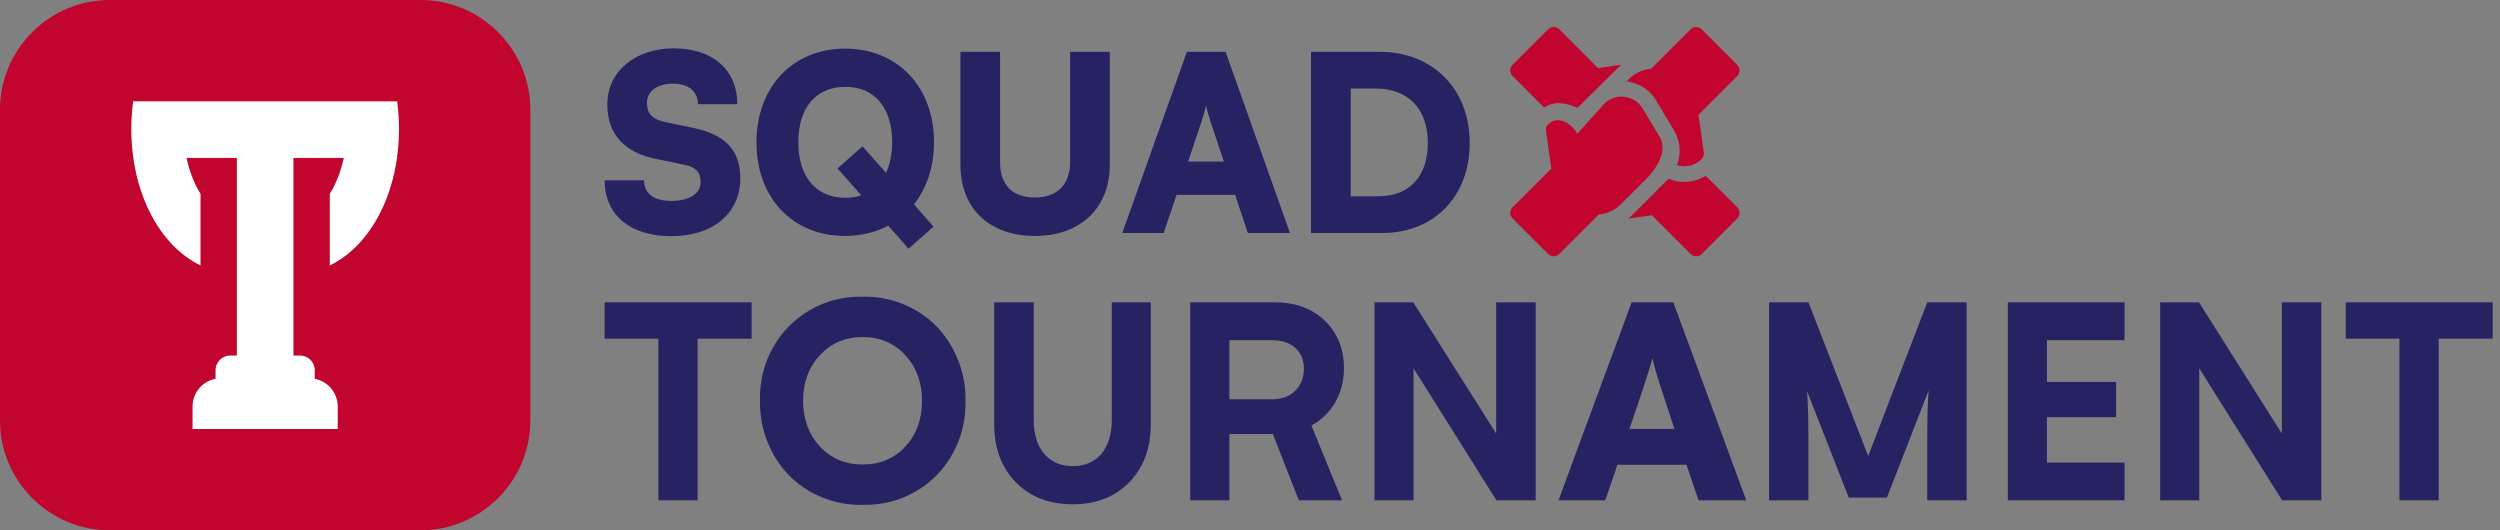 <svg width="165" height="35" viewBox="0 0 165 35" fill="none" xmlns="http://www.w3.org/2000/svg">
<rect x="0" y="0" width="165" height="35" fill="#808080" stroke="none"/>
<g clip-path="url(#clip0_1312_1555)">
<path d="M44.48 3.194C47.048 3.194 48.665 4.615 48.665 6.878H46.064C46.064 6.037 45.433 5.521 44.446 5.521C43.379 5.521 42.7 6.006 42.7 6.797C42.7 7.523 43.073 7.879 43.913 8.058L45.708 8.43C47.841 8.867 48.859 9.885 48.859 11.775C48.859 14.086 47.048 15.589 44.301 15.589C41.553 15.589 39.905 14.15 39.905 11.903H42.507C42.507 12.775 43.154 13.26 44.317 13.26C45.481 13.26 46.241 12.791 46.241 12.032C46.241 11.37 45.933 11.03 45.142 10.868L43.316 10.496C41.183 10.059 40.084 8.847 40.084 6.891C40.084 4.724 41.909 3.19 44.48 3.19" fill="#272363"/>
<path d="M58.621 14.894C57.797 15.331 56.827 15.572 55.761 15.572C52.302 15.572 49.927 13.052 49.927 9.399C49.927 5.746 52.318 3.208 55.778 3.208C59.237 3.208 61.645 5.729 61.645 9.382C61.645 11.014 61.16 12.438 60.319 13.487L61.612 14.958L59.963 16.413L58.621 14.894ZM55.792 5.731C53.852 5.731 52.689 7.105 52.689 9.384C52.689 11.663 53.852 13.053 55.792 13.053C56.18 13.053 56.519 13.005 56.843 12.891L55.276 11.114L56.925 9.659L58.477 11.405C58.735 10.855 58.881 10.177 58.881 9.384C58.881 7.105 57.717 5.731 55.794 5.731" fill="#272363"/>
<path d="M63.386 3.419H66.004V10.708C66.004 12.211 66.828 13.035 68.3 13.035C69.771 13.035 70.627 12.179 70.627 10.708V3.419H73.245V10.887C73.245 13.732 71.305 15.574 68.3 15.574C65.294 15.574 63.388 13.748 63.388 10.887V3.419H63.386Z" fill="#272363"/>
<path d="M74.068 15.38L78.335 3.42H80.889L85.139 15.38H82.36L81.519 12.86H77.656L76.799 15.38H74.068ZM78.416 10.66H80.776L79.921 8.106C79.791 7.702 79.646 7.234 79.598 6.942C79.55 7.217 79.419 7.669 79.273 8.106L78.418 10.66H78.416Z" fill="#272363"/>
<path d="M86.527 15.38V3.419H91.052C94.56 3.419 97.001 5.875 97.001 9.432C97.001 12.989 94.626 15.379 91.215 15.379H86.527V15.38ZM89.146 5.843V12.956H90.957C93.025 12.956 94.237 11.646 94.237 9.432C94.237 7.217 92.961 5.843 90.794 5.843H89.146Z" fill="#272363"/>
<path d="M106.768 4.499C106.847 4.42 106.932 4.344 107.019 4.272L105.468 4.494L102.909 1.934C102.706 1.732 102.38 1.732 102.177 1.934L99.828 4.284C99.626 4.486 99.626 4.813 99.828 5.016L101.911 7.099C102.652 6.633 103.322 6.784 104.113 7.118L106.768 4.497V4.499Z" fill="#C1052E"/>
<path d="M112.308 10.499C112.422 10.385 112.477 10.221 112.453 10.06L112.099 7.575L114.659 5.015C114.86 4.814 114.86 4.486 114.659 4.283L112.31 1.934C112.107 1.733 111.78 1.733 111.578 1.934L108.978 4.534C108.419 4.586 107.901 4.827 107.499 5.229L107.362 5.366C107.783 5.419 108.719 5.661 109.304 6.634L110.479 8.593C110.908 9.31 110.967 10.16 110.685 10.903C111.24 11.071 111.869 10.936 112.308 10.498" fill="#C1052E"/>
<path d="M109.591 9.126L108.417 7.167C108.157 6.736 107.721 6.452 107.222 6.391C106.722 6.33 106.23 6.498 105.874 6.854L103.764 9.207L104.113 8.858C103.764 8.161 102.813 7.566 102.179 8.198C102.064 8.313 102.009 8.477 102.033 8.637L102.389 11.123L99.829 13.682C99.626 13.883 99.626 14.211 99.829 14.414L102.179 16.763C102.38 16.966 102.708 16.966 102.911 16.763L105.511 14.163C106.069 14.112 106.587 13.87 106.989 13.468L108.549 11.908C108.549 11.908 110.196 10.435 109.593 9.124" fill="#C1052E"/>
<path d="M114.659 13.684L112.575 11.6C111.834 12.067 110.914 12.131 110.123 11.798L107.72 14.2C107.641 14.28 107.556 14.355 107.469 14.427L109.02 14.206L111.579 16.765C111.78 16.968 112.109 16.968 112.31 16.765L114.659 14.416C114.86 14.213 114.86 13.887 114.659 13.684Z" fill="#C1052E"/>
<path d="M27.762 35H7.237C3.258 35 0 31.744 0 27.762V7.237C0 3.256 3.256 0 7.237 0H27.764C31.744 0 35.002 3.256 35.002 7.237V27.762C35.002 31.742 31.745 35 27.764 35" fill="#C1052E"/>
<path d="M21.766 12.792V17.516C24.453 16.23 26.333 12.731 26.333 8.51C26.333 7.885 26.293 7.278 26.213 6.69H25.839H9.161H8.788C8.707 7.278 8.666 7.885 8.666 8.51C8.666 12.731 10.547 16.23 13.234 17.516V12.792C12.86 12.19 12.557 11.455 12.36 10.638C12.343 10.568 12.327 10.496 12.312 10.424H15.633V23.466H15.198C14.661 23.466 14.226 23.901 14.226 24.438V25C13.363 25.161 12.708 25.917 12.708 26.828V28.312H22.29V26.828C22.29 25.919 21.635 25.163 20.772 25V24.438C20.772 23.901 20.337 23.466 19.8 23.466H19.367V10.424H22.688C22.673 10.496 22.657 10.568 22.64 10.638C22.443 11.455 22.142 12.19 21.766 12.792Z" fill="white"/>
<path d="M49.608 19.953V22.354H46.041V33.021H43.453V22.354H39.905V19.953H49.608Z" fill="#272363"/>
<path d="M50.157 26.442C50.133 25.19 50.412 24.038 50.992 22.981C51.573 21.924 52.39 21.089 53.443 20.471C54.496 19.856 55.66 19.559 56.935 19.583C57.898 19.564 58.805 19.734 59.657 20.093C60.509 20.453 61.232 20.94 61.828 21.559C62.423 22.179 62.892 22.913 63.231 23.761C63.57 24.609 63.734 25.504 63.723 26.442C63.747 27.705 63.467 28.867 62.884 29.925C62.301 30.984 61.485 31.821 60.434 32.435C59.384 33.049 58.217 33.344 56.937 33.32C55.975 33.339 55.068 33.167 54.216 32.809C53.364 32.452 52.641 31.963 52.045 31.343C51.45 30.724 50.983 29.988 50.646 29.136C50.308 28.284 50.146 27.386 50.159 26.442M60.852 26.461C60.852 25.245 60.485 24.239 59.751 23.442C59.017 22.645 58.079 22.245 56.935 22.245C55.792 22.245 54.857 22.644 54.116 23.442C53.373 24.239 53.002 25.24 53.002 26.442C53.002 27.644 53.371 28.664 54.107 29.461C54.844 30.257 55.787 30.656 56.935 30.656C58.084 30.656 59.017 30.261 59.751 29.474C60.485 28.686 60.852 27.681 60.852 26.459" fill="#272363"/>
<path d="M65.617 27.995V19.953H68.224V27.696C68.224 28.653 68.456 29.404 68.919 29.948C69.382 30.491 70.009 30.764 70.796 30.764C71.584 30.764 72.242 30.491 72.696 29.948C73.149 29.404 73.378 28.653 73.378 27.696V19.953H75.95V27.995C75.95 29.577 75.478 30.855 74.534 31.827C73.59 32.798 72.343 33.283 70.798 33.283C69.253 33.283 67.988 32.798 67.04 31.827C66.092 30.855 65.618 29.579 65.618 27.995" fill="#272363"/>
<path d="M86.553 28.085L88.574 33.021H85.723L84.008 28.644H81.139V33.021H78.558V19.953H84.117C85.5 19.953 86.612 20.361 87.447 21.176C88.284 21.991 88.701 23.031 88.701 24.294C88.701 25.131 88.513 25.878 88.137 26.536C87.761 27.195 87.233 27.711 86.553 28.083M81.139 22.454V26.352H83.955C84.611 26.352 85.126 26.16 85.498 25.775C85.871 25.389 86.057 24.908 86.057 24.331C86.057 23.754 85.871 23.311 85.498 22.968C85.126 22.625 84.611 22.454 83.955 22.454H81.139Z" fill="#272363"/>
<path d="M90.715 33.021V19.953H93.276L98.745 28.609V19.953H101.354V33.021H98.764L93.294 24.312V33.021H90.715Z" fill="#272363"/>
<path d="M112.103 33.021L111.308 30.676H106.752L105.948 33.021H102.861L107.688 19.953H110.441L115.252 33.021H112.103ZM107.544 28.31H110.513L109.836 26.252C109.374 24.851 109.116 23.979 109.06 23.636C109.018 23.859 108.802 24.56 108.411 25.738L108.24 26.252L107.544 28.31Z" fill="#272363"/>
<path d="M116.759 33.021V19.953H119.357L123.301 30.097L127.199 19.953H129.797V33.021H127.199V28.97C127.199 27.622 127.229 26.558 127.289 25.775L124.536 32.841H122.018L119.265 25.812C119.325 26.575 119.355 27.628 119.355 28.97V33.021H116.757H116.759Z" fill="#272363"/>
<path d="M132.516 33.021V19.953H140.223V22.454H135.097V25.207H139.665V27.534H135.097V30.53H140.223V33.021H132.516Z" fill="#272363"/>
<path d="M142.569 33.021V19.953H145.132L150.601 28.609V19.953H153.21V33.021H150.62L145.15 24.312V33.021H142.569Z" fill="#272363"/>
<path d="M164.517 19.953V22.354H160.953V33.021H158.362V22.354H154.816V19.953H164.517Z" fill="#272363"/>
</g>
<defs>
<clipPath id="clip0_1312_1555">
<rect width="164.517" height="35" fill="white"/>
</clipPath>
</defs>
</svg>
